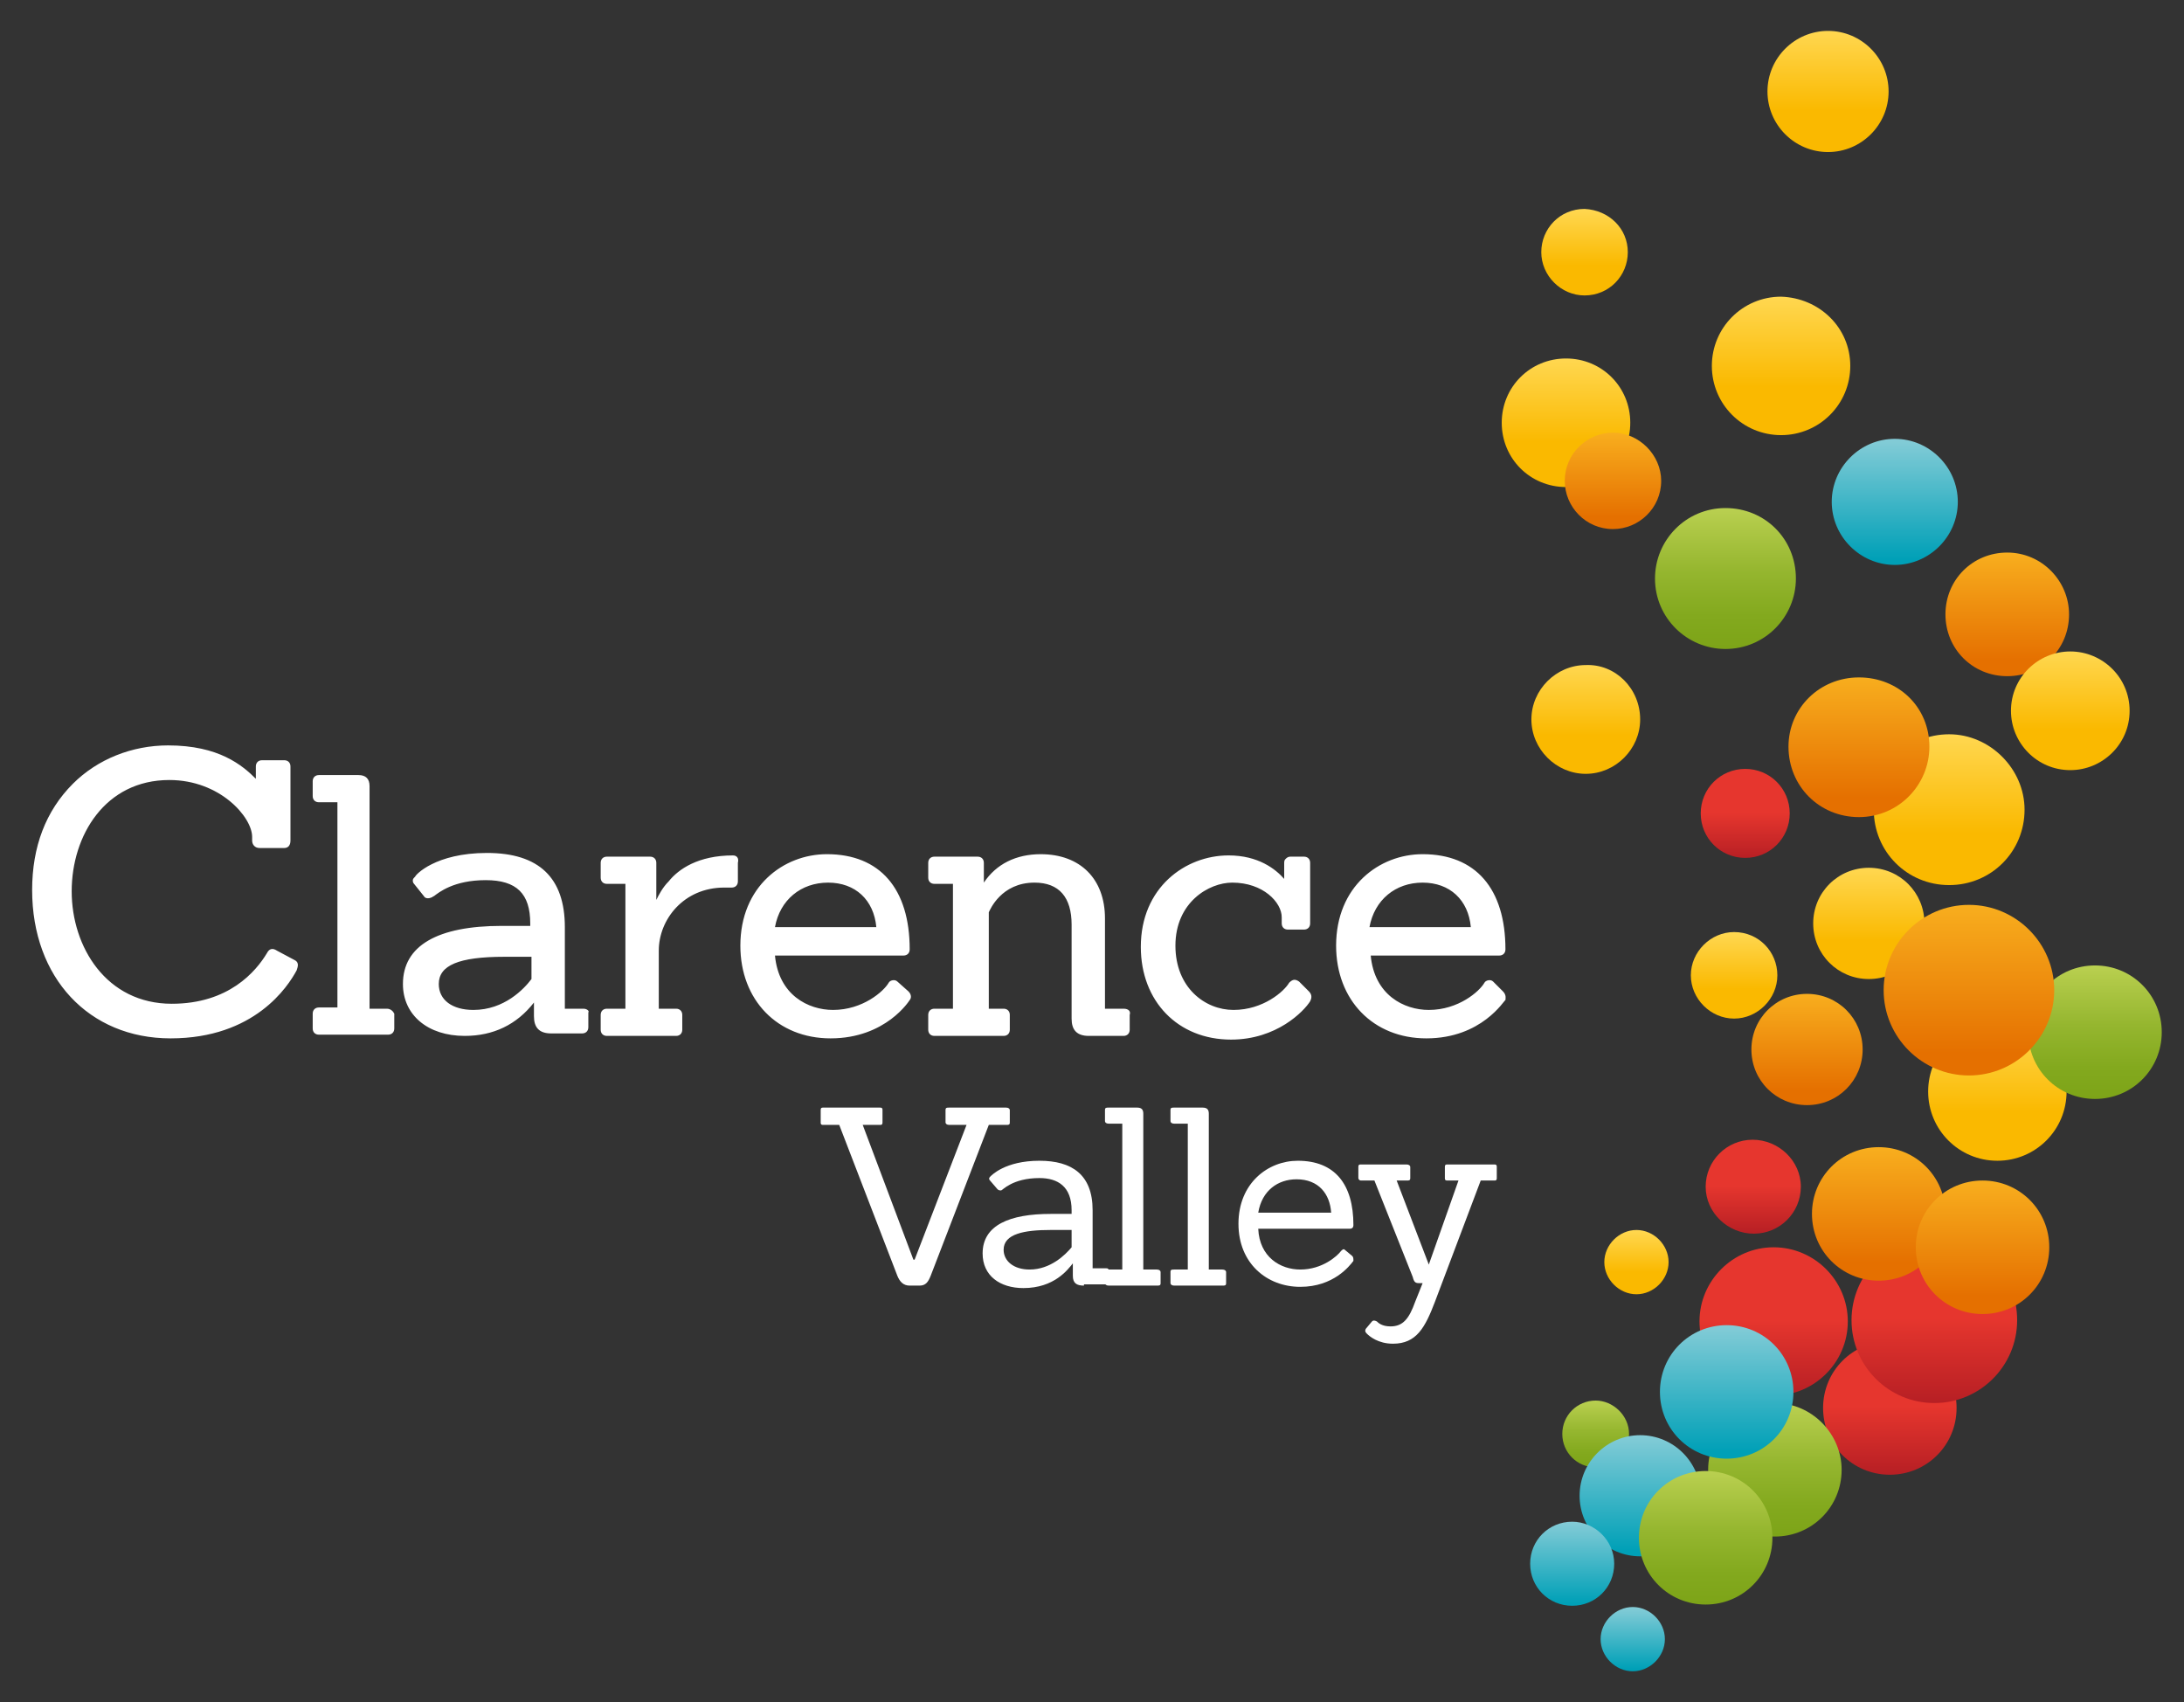<svg xmlns="http://www.w3.org/2000/svg" xmlns:xlink="http://www.w3.org/1999/xlink" id="Layer_1" x="0px" y="0px" viewBox="0 0 176.7 137.7" style="enable-background:new 0 0 176.7 137.7;" xml:space="preserve"><rect x="0" y="0" width="176.7" height="137.7" fill="#333333" stroke="none"/><style type="text/css">	.st0{fill:url(#SVGID_1_);}	.st1{fill:url(#SVGID_2_);}	.st2{fill:url(#SVGID_3_);}	.st3{fill:url(#SVGID_4_);}	.st4{fill:url(#SVGID_5_);}	.st5{fill:url(#SVGID_6_);}	.st6{fill:url(#SVGID_7_);}	.st7{fill:url(#SVGID_8_);}	.st8{fill:url(#SVGID_9_);}	.st9{fill:url(#SVGID_10_);}	.st10{fill:url(#SVGID_11_);}	.st11{fill:url(#SVGID_12_);}	.st12{fill:url(#SVGID_13_);}	.st13{fill:url(#SVGID_14_);}	.st14{fill:url(#SVGID_15_);}	.st15{fill:url(#SVGID_16_);}	.st16{fill:url(#SVGID_17_);}	.st17{fill:url(#SVGID_18_);}	.st18{fill:url(#SVGID_19_);}	.st19{fill:url(#SVGID_20_);}	.st20{fill:url(#SVGID_21_);}	.st21{fill:url(#SVGID_22_);}	.st22{fill:url(#SVGID_23_);}	.st23{fill:url(#SVGID_24_);}	.st24{fill:url(#SVGID_25_);}	.st25{fill:url(#SVGID_26_);}	.st26{fill:url(#SVGID_27_);}	.st27{fill:url(#SVGID_28_);}	.st28{fill:url(#SVGID_29_);}	.st29{fill:url(#SVGID_30_);}	.st30{fill:url(#SVGID_31_);}	.st31{fill:url(#SVGID_32_);}	.st32{fill:url(#SVGID_33_);}	.st33{fill:#FFFFFF;}</style><g>	<g>		<linearGradient id="SVGID_1_" gradientUnits="userSpaceOnUse" x1="152.946" y1="119.225" x2="152.946" y2="108.497">			<stop offset="0" style="stop-color:#B71F24"></stop>			<stop offset="0.51" style="stop-color:#E6362E"></stop>		</linearGradient>		<path class="st0" d="M158.3,113.9c0,3-2.4,5.4-5.4,5.4c-3,0-5.4-2.4-5.4-5.4c0-3,2.4-5.4,5.4-5.4    C155.9,108.5,158.3,110.9,158.3,113.9z"></path>	</g>	<g>		<linearGradient id="SVGID_2_" gradientUnits="userSpaceOnUse" x1="157.645" y1="71.661" x2="157.645" y2="59.426">			<stop offset="0.349" style="stop-color:#FAB900"></stop>			<stop offset="1" style="stop-color:#FFD750"></stop>		</linearGradient>		<path class="st1" d="M163.8,65.5c0,3.4-2.7,6.1-6.1,6.1c-3.4,0-6.1-2.7-6.1-6.1c0-3.4,2.7-6.1,6.1-6.1    C161,59.4,163.8,62.2,163.8,65.5z"></path>	</g>	<g>		<linearGradient id="SVGID_3_" gradientUnits="userSpaceOnUse" x1="153.281" y1="45.7" x2="153.281" y2="35.548">			<stop offset="4.452330e-02" style="stop-color:#00A0B7"></stop>			<stop offset="1" style="stop-color:#84CCD7"></stop>		</linearGradient>		<path class="st2" d="M158.4,40.6c0,2.8-2.3,5.1-5.1,5.1c-2.8,0-5.1-2.3-5.1-5.1c0-2.8,2.3-5.1,5.1-5.1    C156.1,35.5,158.4,37.8,158.4,40.6z"></path>	</g>	<g>		<linearGradient id="SVGID_4_" gradientUnits="userSpaceOnUse" x1="162.381" y1="54.739" x2="162.381" y2="44.711">			<stop offset="0.13" style="stop-color:#E57000"></stop>			<stop offset="1" style="stop-color:#F8AE1E"></stop>		</linearGradient>		<path class="st3" d="M167.4,49.7c0,2.8-2.2,5-5,5c-2.8,0-5-2.2-5-5c0-2.8,2.2-5,5-5C165.2,44.7,167.4,47,167.4,49.7z"></path>	</g>	<g>		<linearGradient id="SVGID_5_" gradientUnits="userSpaceOnUse" x1="146.191" y1="89.383" x2="146.191" y2="80.376">			<stop offset="0.13" style="stop-color:#E57000"></stop>			<stop offset="1" style="stop-color:#F8AE1E"></stop>		</linearGradient>		<path class="st4" d="M150.7,84.9c0,2.5-2,4.5-4.5,4.5c-2.5,0-4.5-2-4.5-4.5s2-4.5,4.5-4.5C148.7,80.4,150.7,82.4,150.7,84.9z"></path>	</g>	<g>		<linearGradient id="SVGID_6_" gradientUnits="userSpaceOnUse" x1="151.173" y1="79.227" x2="151.173" y2="70.225">			<stop offset="0.349" style="stop-color:#FAB900"></stop>			<stop offset="1" style="stop-color:#FFD750"></stop>		</linearGradient>		<path class="st5" d="M155.7,74.7c0,2.5-2,4.5-4.5,4.5c-2.5,0-4.5-2-4.5-4.5c0-2.5,2-4.5,4.5-4.5C153.7,70.2,155.7,72.2,155.7,74.7    z"></path>	</g>	<g>		<linearGradient id="SVGID_7_" gradientUnits="userSpaceOnUse" x1="150.406" y1="66.009" x2="150.406" y2="54.708">			<stop offset="0.13" style="stop-color:#E57000"></stop>			<stop offset="1" style="stop-color:#F8AE1E"></stop>		</linearGradient>		<path class="st6" d="M156.1,60.4c0,3.1-2.5,5.7-5.7,5.7s-5.7-2.5-5.7-5.7c0-3.1,2.5-5.6,5.7-5.6S156.1,57.2,156.1,60.4z"></path>	</g>	<g>		<linearGradient id="SVGID_8_" gradientUnits="userSpaceOnUse" x1="139.677" y1="52.409" x2="139.677" y2="41.104">			<stop offset="0" style="stop-color:#7DA418"></stop>			<stop offset="0.23" style="stop-color:#83A91E"></stop>			<stop offset="0.549" style="stop-color:#95B62F"></stop>			<stop offset="0.919" style="stop-color:#B3CB4A"></stop>			<stop offset="1" style="stop-color:#BAD051"></stop>		</linearGradient>		<path class="st7" d="M145.3,46.8c0,3.1-2.5,5.7-5.7,5.7c-3.1,0-5.7-2.5-5.7-5.7c0-3.1,2.5-5.7,5.7-5.7    C142.8,41.1,145.3,43.6,145.3,46.8z"></path>	</g>	<g>		<linearGradient id="SVGID_9_" gradientUnits="userSpaceOnUse" x1="147.841" y1="12.374" x2="147.841" y2="2.51">			<stop offset="0.349" style="stop-color:#FAB900"></stop>			<stop offset="1" style="stop-color:#FFD750"></stop>		</linearGradient>		<path class="st8" d="M152.8,7.4c0,2.7-2.2,4.9-4.9,4.9c-2.7,0-4.9-2.2-4.9-4.9c0-2.7,2.2-4.9,4.9-4.9    C150.6,2.5,152.8,4.7,152.8,7.4z"></path>	</g>	<g>		<linearGradient id="SVGID_10_" gradientUnits="userSpaceOnUse" x1="128.279" y1="62.562" x2="128.279" y2="53.748">			<stop offset="0.349" style="stop-color:#FAB900"></stop>			<stop offset="1" style="stop-color:#FFD750"></stop>		</linearGradient>		<path class="st9" d="M132.7,58.2c0,2.4-2,4.4-4.4,4.4c-2.4,0-4.4-2-4.4-4.4c0-2.4,2-4.4,4.4-4.4C130.7,53.7,132.7,55.7,132.7,58.2    z"></path>	</g>	<g>		<linearGradient id="SVGID_11_" gradientUnits="userSpaceOnUse" x1="144.18" y1="35.166" x2="144.18" y2="24.052">			<stop offset="0.349" style="stop-color:#FAB900"></stop>			<stop offset="1" style="stop-color:#FFD750"></stop>		</linearGradient>		<path class="st10" d="M149.7,29.6c0,3.1-2.5,5.6-5.6,5.6c-3.1,0-5.6-2.5-5.6-5.6c0-3.1,2.5-5.6,5.6-5.6    C147.2,24.1,149.7,26.5,149.7,29.6z"></path>	</g>	<g>		<linearGradient id="SVGID_12_" gradientUnits="userSpaceOnUse" x1="161.612" y1="93.842" x2="161.612" y2="82.731">			<stop offset="0.349" style="stop-color:#FAB900"></stop>			<stop offset="1" style="stop-color:#FFD750"></stop>		</linearGradient>		<path class="st11" d="M167.2,88.3c0,3.1-2.5,5.6-5.6,5.6c-3.1,0-5.6-2.5-5.6-5.6c0-3.1,2.5-5.6,5.6-5.6    C164.7,82.7,167.2,85.2,167.2,88.3z"></path>	</g>	<g>		<linearGradient id="SVGID_13_" gradientUnits="userSpaceOnUse" x1="143.509" y1="112.95" x2="143.509" y2="100.877">			<stop offset="0" style="stop-color:#B71F24"></stop>			<stop offset="0.51" style="stop-color:#E6362E"></stop>		</linearGradient>		<path class="st12" d="M149.5,106.9c0,3.3-2.7,6-6,6c-3.3,0-6-2.7-6-6c0-3.3,2.7-6,6-6C146.8,100.9,149.5,103.6,149.5,106.9z"></path>	</g>	<g>		<linearGradient id="SVGID_14_" gradientUnits="userSpaceOnUse" x1="141.115" y1="69.46" x2="141.115" y2="62.177">			<stop offset="0" style="stop-color:#B71F24"></stop>			<stop offset="0.51" style="stop-color:#E6362E"></stop>		</linearGradient>		<path class="st13" d="M144.8,65.8c0,2-1.6,3.6-3.6,3.6s-3.6-1.6-3.6-3.6c0-2,1.6-3.6,3.6-3.6S144.8,63.8,144.8,65.8z"></path>	</g>	<g>		<linearGradient id="SVGID_15_" gradientUnits="userSpaceOnUse" x1="129.034" y1="118.776" x2="129.034" y2="113.303">			<stop offset="0" style="stop-color:#7DA418"></stop>			<stop offset="0.23" style="stop-color:#83A91E"></stop>			<stop offset="0.549" style="stop-color:#95B62F"></stop>			<stop offset="0.919" style="stop-color:#B3CB4A"></stop>			<stop offset="1" style="stop-color:#BAD051"></stop>		</linearGradient>		<path class="st14" d="M131.8,116c0,1.5-1.2,2.7-2.7,2.7c-1.5,0-2.7-1.2-2.7-2.7c0-1.5,1.2-2.7,2.7-2.7    C130.5,113.3,131.8,114.5,131.8,116z"></path>	</g>	<g>		<linearGradient id="SVGID_16_" gradientUnits="userSpaceOnUse" x1="140.352" y1="82.409" x2="140.352" y2="75.45">			<stop offset="0.349" style="stop-color:#FAB900"></stop>			<stop offset="1" style="stop-color:#FFD750"></stop>		</linearGradient>		<path class="st15" d="M143.8,78.9c0,1.9-1.6,3.5-3.5,3.5c-1.9,0-3.5-1.6-3.5-3.5c0-1.9,1.6-3.5,3.5-3.5    C142.3,75.4,143.8,77,143.8,78.9z"></path>	</g>	<g>		<linearGradient id="SVGID_17_" gradientUnits="userSpaceOnUse" x1="167.416" y1="62.356" x2="167.416" y2="52.678">			<stop offset="0.349" style="stop-color:#FAB900"></stop>			<stop offset="1" style="stop-color:#FFD750"></stop>		</linearGradient>		<path class="st16" d="M172.3,57.5c0,2.7-2.2,4.8-4.8,4.8c-2.7,0-4.8-2.2-4.8-4.8c0-2.7,2.2-4.8,4.8-4.8    C170.1,52.7,172.3,54.8,172.3,57.5z"></path>	</g>	<g>		<linearGradient id="SVGID_18_" gradientUnits="userSpaceOnUse" x1="128.248" y1="23.891" x2="128.248" y2="16.967">			<stop offset="0.349" style="stop-color:#FAB900"></stop>			<stop offset="1" style="stop-color:#FFD750"></stop>		</linearGradient>		<path class="st17" d="M131.7,20.4c0,1.9-1.5,3.5-3.5,3.5c-1.9,0-3.5-1.6-3.5-3.5c0-1.9,1.5-3.5,3.5-3.5    C130.2,17,131.7,18.5,131.7,20.4z"></path>	</g>	<g>		<linearGradient id="SVGID_19_" gradientUnits="userSpaceOnUse" x1="126.745" y1="39.38" x2="126.745" y2="29.035">			<stop offset="0.349" style="stop-color:#FAB900"></stop>			<stop offset="1" style="stop-color:#FFD750"></stop>		</linearGradient>		<path class="st18" d="M131.9,34.2c0,2.9-2.3,5.2-5.2,5.2s-5.2-2.3-5.2-5.2c0-2.9,2.3-5.2,5.2-5.2S131.9,31.3,131.9,34.2z"></path>	</g>	<g>		<linearGradient id="SVGID_20_" gradientUnits="userSpaceOnUse" x1="132.398" y1="104.708" x2="132.398" y2="99.536">			<stop offset="0.349" style="stop-color:#FAB900"></stop>			<stop offset="1" style="stop-color:#FFD750"></stop>		</linearGradient>		<path class="st19" d="M135,102.1c0,1.4-1.2,2.6-2.6,2.6c-1.4,0-2.6-1.2-2.6-2.6c0-1.4,1.2-2.6,2.6-2.6    C133.8,99.5,135,100.7,135,102.1z"></path>	</g>	<g>		<linearGradient id="SVGID_21_" gradientUnits="userSpaceOnUse" x1="141.834" y1="99.819" x2="141.834" y2="92.159">			<stop offset="0" style="stop-color:#B71F24"></stop>			<stop offset="0.51" style="stop-color:#E6362E"></stop>		</linearGradient>		<path class="st20" d="M145.7,96c0,2.1-1.7,3.8-3.8,3.8S138,98.1,138,96c0-2.1,1.7-3.8,3.8-3.8S145.7,93.9,145.7,96z"></path>	</g>	<g>		<linearGradient id="SVGID_22_" gradientUnits="userSpaceOnUse" x1="132.746" y1="125.852" x2="132.746" y2="116.11">			<stop offset="4.452330e-02" style="stop-color:#00A0B7"></stop>			<stop offset="1" style="stop-color:#84CCD7"></stop>		</linearGradient>		<path class="st21" d="M137.6,121c0,2.7-2.2,4.9-4.9,4.9c-2.7,0-4.9-2.2-4.9-4.9c0-2.7,2.2-4.9,4.9-4.9    C135.4,116.1,137.6,118.3,137.6,121z"></path>	</g>	<g>		<linearGradient id="SVGID_23_" gradientUnits="userSpaceOnUse" x1="132.106" y1="135.227" x2="132.106" y2="130.046">			<stop offset="4.452330e-02" style="stop-color:#00A0B7"></stop>			<stop offset="1" style="stop-color:#84CCD7"></stop>		</linearGradient>		<path class="st22" d="M134.7,132.6c0,1.4-1.2,2.6-2.6,2.6c-1.4,0-2.6-1.2-2.6-2.6c0-1.4,1.2-2.6,2.6-2.6    C133.5,130,134.7,131.2,134.7,132.6z"></path>	</g>	<g>		<linearGradient id="SVGID_24_" gradientUnits="userSpaceOnUse" x1="143.653" y1="124.28" x2="143.653" y2="113.549">			<stop offset="0" style="stop-color:#7DA418"></stop>			<stop offset="0.23" style="stop-color:#83A91E"></stop>			<stop offset="0.549" style="stop-color:#95B62F"></stop>			<stop offset="0.919" style="stop-color:#B3CB4A"></stop>			<stop offset="1" style="stop-color:#BAD051"></stop>		</linearGradient>		<path class="st23" d="M149,118.9c0,3-2.4,5.4-5.4,5.4c-3,0-5.4-2.4-5.4-5.4c0-3,2.4-5.4,5.4-5.4C146.6,113.5,149,116,149,118.9z"></path>	</g>	<g>		<linearGradient id="SVGID_25_" gradientUnits="userSpaceOnUse" x1="127.132" y1="129.977" x2="127.132" y2="123.108">			<stop offset="4.452330e-02" style="stop-color:#00A0B7"></stop>			<stop offset="1" style="stop-color:#84CCD7"></stop>		</linearGradient>		<path class="st24" d="M130.6,126.5c0,1.9-1.5,3.4-3.4,3.4c-1.9,0-3.4-1.5-3.4-3.4c0-1.9,1.5-3.4,3.4-3.4    C129,123.1,130.6,124.6,130.6,126.5z"></path>	</g>	<g>		<linearGradient id="SVGID_26_" gradientUnits="userSpaceOnUse" x1="169.495" y1="88.825" x2="169.495" y2="78.096">			<stop offset="0" style="stop-color:#7DA418"></stop>			<stop offset="0.23" style="stop-color:#83A91E"></stop>			<stop offset="0.549" style="stop-color:#95B62F"></stop>			<stop offset="0.919" style="stop-color:#B3CB4A"></stop>			<stop offset="1" style="stop-color:#BAD051"></stop>		</linearGradient>		<path class="st25" d="M174.9,83.5c0,3-2.4,5.4-5.4,5.4c-3,0-5.4-2.4-5.4-5.4c0-3,2.4-5.4,5.4-5.4    C172.5,78.1,174.9,80.5,174.9,83.5z"></path>	</g>	<g>		<linearGradient id="SVGID_27_" gradientUnits="userSpaceOnUse" x1="156.474" y1="113.475" x2="156.474" y2="100.034">			<stop offset="0" style="stop-color:#B71F24"></stop>			<stop offset="0.51" style="stop-color:#E6362E"></stop>		</linearGradient>		<path class="st26" d="M163.2,106.8c0,3.7-3,6.7-6.7,6.7c-3.7,0-6.7-3-6.7-6.7c0-3.7,3-6.7,6.7-6.7    C160.2,100,163.2,103,163.2,106.8z"></path>	</g>	<g>		<linearGradient id="SVGID_28_" gradientUnits="userSpaceOnUse" x1="137.995" y1="129.725" x2="137.995" y2="118.999">			<stop offset="0" style="stop-color:#7DA418"></stop>			<stop offset="0.23" style="stop-color:#83A91E"></stop>			<stop offset="0.549" style="stop-color:#95B62F"></stop>			<stop offset="0.919" style="stop-color:#B3CB4A"></stop>			<stop offset="1" style="stop-color:#BAD051"></stop>		</linearGradient>		<path class="st27" d="M143.4,124.4c0,3-2.4,5.4-5.4,5.4c-3,0-5.4-2.4-5.4-5.4c0-3,2.4-5.4,5.4-5.4    C141,119,143.4,121.4,143.4,124.4z"></path>	</g>	<g>		<linearGradient id="SVGID_29_" gradientUnits="userSpaceOnUse" x1="152.036" y1="103.559" x2="152.036" y2="92.831">			<stop offset="0.13" style="stop-color:#E57000"></stop>			<stop offset="1" style="stop-color:#F8AE1E"></stop>		</linearGradient>		<path class="st28" d="M157.4,98.2c0,3-2.4,5.4-5.4,5.4c-3,0-5.4-2.4-5.4-5.4c0-3,2.4-5.4,5.4-5.4C155,92.8,157.4,95.2,157.4,98.2z    "></path>	</g>	<g>		<linearGradient id="SVGID_30_" gradientUnits="userSpaceOnUse" x1="159.327" y1="86.999" x2="159.327" y2="73.153">			<stop offset="0.13" style="stop-color:#E57000"></stop>			<stop offset="1" style="stop-color:#F8AE1E"></stop>		</linearGradient>		<path class="st29" d="M166.2,80.1c0,3.8-3.1,6.9-6.9,6.9c-3.8,0-6.9-3.1-6.9-6.9c0-3.8,3.1-6.9,6.9-6.9    C163.1,73.2,166.2,76.3,166.2,80.1z"></path>	</g>	<g>		<linearGradient id="SVGID_31_" gradientUnits="userSpaceOnUse" x1="130.466" y1="42.863" x2="130.466" y2="35.009">			<stop offset="0.13" style="stop-color:#E57000"></stop>			<stop offset="1" style="stop-color:#F8AE1E"></stop>		</linearGradient>		<path class="st30" d="M134.4,38.9c0,2.2-1.8,3.9-3.9,3.9c-2.2,0-3.9-1.8-3.9-3.9c0-2.2,1.8-3.9,3.9-3.9    C132.6,35,134.4,36.8,134.4,38.9z"></path>	</g>	<g>		<linearGradient id="SVGID_32_" gradientUnits="userSpaceOnUse" x1="139.773" y1="117.928" x2="139.773" y2="107.2">			<stop offset="4.452330e-02" style="stop-color:#00A0B7"></stop>			<stop offset="1" style="stop-color:#84CCD7"></stop>		</linearGradient>		<path class="st31" d="M145.1,112.6c0,3-2.4,5.4-5.4,5.4c-3,0-5.4-2.4-5.4-5.4c0-3,2.4-5.4,5.4-5.4    C142.7,107.2,145.1,109.6,145.1,112.6z"></path>	</g>	<g>		<linearGradient id="SVGID_33_" gradientUnits="userSpaceOnUse" x1="160.417" y1="106.241" x2="160.417" y2="95.51">			<stop offset="0.13" style="stop-color:#E57000"></stop>			<stop offset="1" style="stop-color:#F8AE1E"></stop>		</linearGradient>		<path class="st32" d="M165.8,100.9c0,3-2.4,5.4-5.4,5.4c-3,0-5.4-2.4-5.4-5.4c0-3,2.4-5.4,5.4-5.4    C163.4,95.5,165.8,97.9,165.8,100.9z"></path>	</g>	<g>		<path class="st33" d="M31.3,81.6h-1.4v-18c0-0.6-0.3-0.9-0.9-0.9h-3.2c-0.3,0-0.5,0.2-0.5,0.5v1.2c0,0.3,0.2,0.5,0.5,0.5h1.5v16.6    h-1.5c-0.3,0-0.5,0.2-0.5,0.5v1.2c0,0.3,0.2,0.5,0.5,0.5h5.6c0.3,0,0.5-0.2,0.5-0.5v-1.2C31.8,81.8,31.6,81.6,31.3,81.6z     M22.4,76.9c-0.3-0.2-0.6-0.2-0.8,0.2c-0.9,1.5-3.1,4.1-7.7,4.1c-5.3,0-8.1-4.6-8.1-9.1c0-4.5,2.7-9,7.9-9c4.1,0,6.7,3,6.7,4.6V68    c0,0.3,0.2,0.6,0.6,0.6h2c0.3,0,0.5-0.2,0.5-0.6v-6c0-0.3-0.2-0.5-0.5-0.5h-1.8c-0.3,0-0.5,0.2-0.5,0.5l0,1    c-1.1-1.1-3-2.7-7.1-2.7c-2.9,0-5.7,1.1-7.7,3.1c-2.2,2.2-3.3,5.1-3.3,8.6c0,7.1,4.6,12,11.2,12c6.8,0,9.5-4.2,10.2-5.5    c0.1-0.3,0.2-0.6-0.1-0.8L22.4,76.9z M47.2,81.6h-1.5V75c0-4-2.1-6-6.3-6c-4.2,0-5.8,1.8-5.8,1.9c-0.1,0.1-0.2,0.2-0.2,0.3    c0,0.1,0,0.2,0.1,0.3l0.8,1c0.1,0.2,0.4,0.2,0.6,0.1c0.1,0,0.1-0.1,0.2-0.1c0.4-0.3,1.6-1.3,4.2-1.3c2.5,0,3.6,1.1,3.6,3.5v0.2    h-2.3c-5.2,0-8,1.6-8,4.7c0,2.5,2,4.2,5,4.2c2.3,0,4.2-0.9,5.6-2.7v1.1c0,0.9,0.4,1.4,1.4,1.4h2.5c0.3,0,0.5-0.2,0.5-0.5v-1.2    C47.7,81.8,47.5,81.6,47.2,81.6z M43,79.2c-0.6,0.8-2.2,2.5-4.7,2.5c-1.7,0-2.8-0.8-2.8-2.1c0-1.5,1.6-2.2,5.3-2.2H43V79.2z     M105.9,80.2l-0.8-0.8c-0.3-0.2-0.5-0.2-0.8,0.1c-0.4,0.7-2.1,2.2-4.5,2.2c-2.3,0-4.7-1.8-4.7-5.2c0-3.5,2.7-5.1,4.6-5.1    c2.5,0,4,1.6,4,2.8v0.5c0,0.3,0.2,0.5,0.5,0.5h1.3c0.3,0,0.5-0.2,0.5-0.5v-4.9c0-0.3-0.2-0.5-0.5-0.5h-1.1c-0.2,0-0.3,0.1-0.4,0.2    c-0.1,0.1-0.1,0.2-0.1,0.4v1.2c-0.7-0.8-2.1-1.9-4.5-1.9c-3.5,0-7.1,2.6-7.1,7.4c0,4.4,3,7.5,7.3,7.5c3.7,0,5.9-2.3,6.4-3.1    C106.1,80.8,106.2,80.5,105.9,80.2z M59.3,69.2c-2.8,0-4.4,1.1-5.2,2.1c-0.5,0.5-0.8,1.1-1,1.5v-3c0-0.3-0.2-0.5-0.5-0.5h-3.5    c-0.3,0-0.5,0.2-0.5,0.5V71c0,0.3,0.2,0.5,0.5,0.5h1.5v10.1h-1.5c-0.3,0-0.5,0.2-0.5,0.5v1.2c0,0.3,0.2,0.5,0.5,0.5h5.6    c0.3,0,0.5-0.2,0.5-0.5v-1.2c0-0.3-0.2-0.5-0.5-0.5h-1.4v-4.7c0-2.5,2-5.1,5.3-5.1h0.6c0.3,0,0.5-0.2,0.5-0.5v-1.5    C59.8,69.4,59.6,69.2,59.3,69.2z M72.6,79.4c-0.2-0.2-0.6-0.1-0.7,0.1c-0.4,0.7-2.1,2.2-4.5,2.2c-2,0-4.4-1.2-4.7-4.4h10.4    c0.3,0,0.5-0.2,0.5-0.5c0-4.9-2.4-7.7-6.7-7.7c-3.5,0-7,2.6-7,7.4c0,4.4,3,7.5,7.3,7.5c4.5,0,6.4-3.1,6.4-3.1    c0.1-0.1,0.2-0.4-0.1-0.7L72.6,79.4z M67,71.4c2.2,0,3.7,1.4,3.9,3.6h-8.2C63.1,72.8,64.8,71.4,67,71.4z M90.9,81.6h-1.5v-7.3    c0-3.2-2-5.2-5.2-5.2c-2,0-3.6,0.8-4.6,2.3l0-1.6c0-0.3-0.2-0.5-0.5-0.5h-3.5c-0.3,0-0.5,0.2-0.5,0.5V71c0,0.3,0.2,0.5,0.5,0.5    h1.5v10.1h-1.5c-0.3,0-0.5,0.2-0.5,0.5v1.2c0,0.3,0.2,0.5,0.5,0.5h5.6c0.3,0,0.5-0.2,0.5-0.5v-1.2c0-0.3-0.2-0.5-0.5-0.5H80v-7.8    c0.1-0.2,1-2.4,3.7-2.4c2,0,3,1.2,3,3.4v7.6c0,0.9,0.4,1.4,1.4,1.4h2.8c0.3,0,0.5-0.2,0.5-0.5v-1.2C91.5,81.8,91.3,81.6,90.9,81.6    z M121.6,80.2l-0.8-0.8c-0.2-0.2-0.6-0.1-0.7,0.1c-0.4,0.7-2.1,2.2-4.5,2.2c-2,0-4.4-1.2-4.7-4.4h10.4c0.3,0,0.5-0.2,0.5-0.5    c0-4.9-2.4-7.7-6.7-7.7c-3.5,0-7,2.6-7,7.4c0,4.4,3,7.5,7.3,7.5c4.5,0,6.3-3.1,6.4-3.1C121.8,80.8,121.9,80.5,121.6,80.2z     M115.1,71.4c2.2,0,3.7,1.4,3.9,3.6h-8.2C111.2,72.8,112.9,71.4,115.1,71.4z"></path>		<path class="st33" d="M73.6,104c-0.5,0-0.8-0.3-1-0.8L67.9,91h-1.3c-0.2,0-0.2-0.1-0.2-0.2v-1c0-0.2,0.1-0.2,0.2-0.2h4.6    c0.2,0,0.2,0.1,0.2,0.2v1c0,0.2-0.1,0.2-0.2,0.2h-1.4l4.1,10.9h0.1L78.2,91h-1.4c-0.2,0-0.3-0.1-0.3-0.2v-1c0-0.2,0.1-0.2,0.3-0.2    h4.6c0.2,0,0.3,0.1,0.3,0.2v1c0,0.2-0.1,0.2-0.3,0.2H80l-4.7,12.2c-0.2,0.5-0.4,0.8-0.9,0.8H73.6z"></path>		<path class="st33" d="M87.7,104c-0.6,0-0.9-0.2-0.9-0.8v-1h0c-0.4,0.5-1.5,2-4,2c-1.9,0-3.3-1-3.3-2.8c0-2.3,2.2-3.2,5.5-3.2h1.7    v-0.3c0-1.9-1.1-2.6-2.6-2.6c-2.2,0-3,1-3.1,1c-0.1,0-0.2,0-0.3-0.1l-0.6-0.7c-0.1-0.1-0.1-0.2,0-0.3c0.1-0.1,1.2-1.3,4-1.3    c2.6,0,4.3,1.1,4.3,4v4.7h1.1c0.2,0,0.2,0.1,0.2,0.2v0.9c0,0.2-0.1,0.2-0.2,0.2H87.7z M86.7,99.5H85c-2.1,0-3.8,0.3-3.8,1.6    c0,0.9,0.8,1.6,2.1,1.6c1.7,0,2.9-1.2,3.4-1.8V99.5z"></path>		<path class="st33" d="M89.7,104c-0.2,0-0.3-0.1-0.3-0.2v-0.9c0-0.2,0.1-0.2,0.3-0.2h1.1V90.9h-1.1c-0.2,0-0.3-0.1-0.3-0.2v-0.9    c0-0.2,0.1-0.2,0.3-0.2H92c0.4,0,0.5,0.2,0.5,0.5v12.6h1.1c0.2,0,0.3,0.1,0.3,0.2v0.9c0,0.2-0.1,0.2-0.3,0.2H89.7z"></path>		<path class="st33" d="M95,104c-0.2,0-0.3-0.1-0.3-0.2v-0.9c0-0.2,0.1-0.2,0.3-0.2h1.1V90.9H95c-0.2,0-0.3-0.1-0.3-0.2v-0.9    c0-0.2,0.1-0.2,0.3-0.2h2.3c0.4,0,0.5,0.2,0.5,0.5v12.6h1.1c0.2,0,0.3,0.1,0.3,0.2v0.9c0,0.2-0.1,0.2-0.3,0.2H95z"></path>		<path class="st33" d="M101.8,99.4c0.1,2.3,1.8,3.3,3.4,3.3c1.8,0,3-1.1,3.3-1.5c0.1-0.1,0.2-0.2,0.3-0.1l0.6,0.5    c0.1,0.1,0.1,0.2,0.1,0.4c-0.3,0.4-1.6,2.1-4.3,2.1c-2.7,0-5-1.9-5-5.1c0-3.3,2.4-5.1,4.8-5.1c3,0,4.5,1.9,4.5,5.2    c0,0.2-0.1,0.3-0.3,0.3H101.8z M107.7,98.1c-0.1-1.5-1-2.7-2.8-2.7c-1.5,0-2.8,0.9-3.1,2.7H107.7z"></path>		<path class="st33" d="M115.1,103.8h-0.3c-0.3,0-0.4-0.1-0.5-0.5l-3.1-7.8h-1.1c-0.1,0-0.2-0.1-0.2-0.2v-0.9c0-0.2,0.1-0.2,0.2-0.2    h3.7c0.2,0,0.3,0.1,0.3,0.2v0.9c0,0.2-0.1,0.2-0.3,0.2h-0.8l2.6,6.8h0l2.4-6.8h-0.9c-0.2,0-0.2-0.1-0.2-0.2v-0.9    c0-0.2,0.1-0.2,0.2-0.2h3.8c0.2,0,0.2,0.1,0.2,0.2v0.9c0,0.2-0.1,0.2-0.2,0.2h-1.1l-3.7,9.8c-0.8,2.1-1.5,3.4-3.4,3.4    c-1.2,0-1.9-0.6-2.1-0.8c-0.1-0.1-0.2-0.2-0.1-0.4l0.5-0.6c0.1-0.1,0.2-0.1,0.4,0c0.1,0.1,0.4,0.4,1.1,0.4c1,0,1.5-0.6,2-2    L115.1,103.8z"></path>	</g></g></svg>